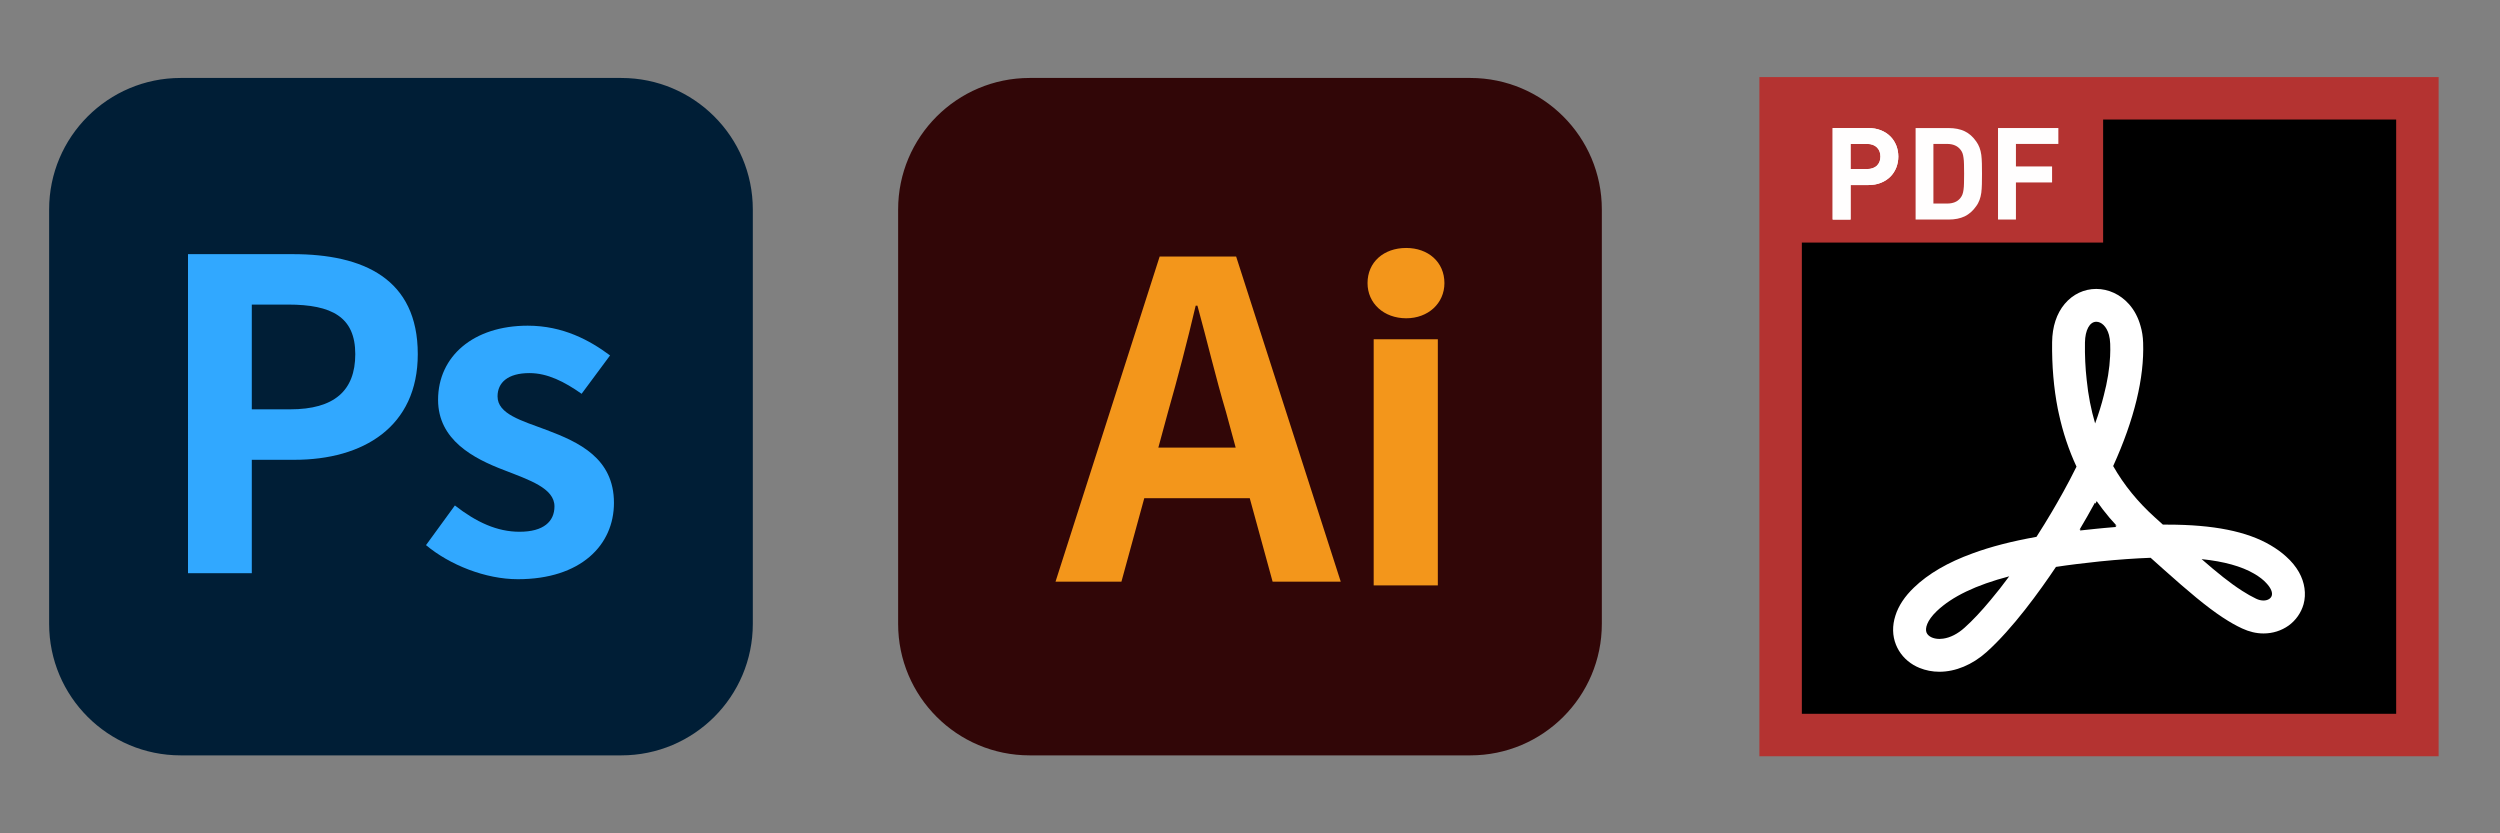 <?xml version="1.0" encoding="utf-8"?>
<!-- Generator: Adobe Illustrator 24.2.0, SVG Export Plug-In . SVG Version: 6.00 Build 0)  -->
<svg version="1.1" id="レイヤー_1" xmlns="http://www.w3.org/2000/svg" xmlns:xlink="http://www.w3.org/1999/xlink" x="0px"
	 y="0px" width="135px" height="45px" viewBox="0 0 135 45" style="enable-background:new 0 0 135 45;" xml:space="preserve">
<rect x="0" y="0" width="135" height="45" fill="#808080" stroke="none"/>
<style type="text/css">
	.st0{fill:#B43331;}
	.st1{fill:#FFFFFF;}
	.st2{fill:#FFFEFE;}
	.st3{fill:#001E36;}
	.st4{fill:#31A8FF;}
	.st5{fill:#310607;}
	.st6{fill:#F3961B;}
</style>
<g>
	<g>
		<rect x="96.154" y="5.307" width="34.385" height="34.385"/>
		<path class="st0" d="M131.686,40.839H95.007V4.161h36.679V40.839z M97.3,38.546h32.093V6.453H97.3V38.546z"/>
	</g>
	<g>
		<path class="st1" d="M124.144,30.897c-0.171-0.301-0.404-0.586-0.695-0.845c-0.238-0.218-0.518-0.42-0.835-0.607
			c-1.275-0.752-3.095-1.115-5.568-1.115h-0.249c-0.135-0.124-0.275-0.249-0.42-0.379c-0.938-0.845-1.685-1.763-2.266-2.784
			c1.141-2.515,1.685-4.754,1.618-6.662c-0.01-0.321-0.057-0.622-0.14-0.902c-0.124-0.451-0.332-0.85-0.622-1.177
			c-0.005-0.005-0.005-0.005-0.01-0.01c-0.461-0.518-1.104-0.814-1.758-0.814c-0.658,0-1.265,0.285-1.706,0.809
			c-0.436,0.518-0.669,1.229-0.679,2.064c-0.016,1.275,0.088,2.484,0.306,3.598c0.021,0.088,0.036,0.176,0.057,0.264
			c0.218,1.011,0.539,1.97,0.954,2.862c-0.487,0.99-0.98,1.846-1.322,2.427c-0.259,0.441-0.544,0.902-0.84,1.364
			c-1.332,0.238-2.463,0.529-3.448,0.892c-1.332,0.482-2.401,1.104-3.168,1.846c-0.498,0.477-0.835,0.985-1.001,1.514
			c-0.176,0.544-0.166,1.089,0.031,1.576c0.181,0.451,0.508,0.83,0.944,1.089c0.104,0.062,0.213,0.114,0.327,0.161
			c0.332,0.135,0.695,0.207,1.073,0.207c0.876,0,1.778-0.379,2.541-1.058c1.421-1.27,2.888-3.313,3.754-4.604
			c0.71-0.109,1.483-0.202,2.354-0.295c1.027-0.104,1.934-0.166,2.758-0.197c0.254,0.228,0.498,0.446,0.731,0.653
			c1.296,1.156,2.281,1.991,3.173,2.577c0,0.005,0.005,0.005,0.01,0.005c0.353,0.233,0.69,0.425,1.027,0.581
			c0.379,0.176,0.762,0.27,1.156,0.27c0.498,0,0.964-0.15,1.353-0.425c0.394-0.285,0.679-0.695,0.809-1.156
			C124.544,32.069,124.456,31.452,124.144,30.897z M112.681,20.512c-0.073-0.643-0.104-1.312-0.093-2.017
			c0.01-0.669,0.254-1.12,0.612-1.12c0.27,0,0.555,0.244,0.684,0.71c0.036,0.14,0.062,0.301,0.067,0.482
			c0.01,0.218,0.005,0.446-0.005,0.679c-0.031,0.658-0.145,1.358-0.342,2.11c-0.119,0.482-0.275,0.985-0.467,1.509
			C112.919,22.13,112.764,21.347,112.681,20.512z M104.033,34.159c-0.088-0.218,0.01-0.638,0.55-1.156
			c0.824-0.788,2.115-1.41,3.915-1.882c-0.342,0.467-0.679,0.892-1.006,1.281c-0.498,0.601-0.975,1.11-1.405,1.493
			c-0.368,0.332-0.773,0.539-1.156,0.591c-0.067,0.01-0.135,0.016-0.202,0.016C104.39,34.501,104.116,34.366,104.033,34.159z
			 M112.318,28.647l0.036-0.057l-0.057,0.01c0.01-0.026,0.026-0.052,0.042-0.073c0.218-0.368,0.493-0.84,0.788-1.384l0.026,0.057
			l0.067-0.14c0.218,0.311,0.456,0.617,0.705,0.913c0.119,0.14,0.244,0.275,0.368,0.41l-0.083,0.005l0.073,0.067
			c-0.213,0.016-0.436,0.036-0.658,0.057c-0.14,0.016-0.285,0.026-0.43,0.042C112.894,28.585,112.598,28.616,112.318,28.647z
			 M121.044,31.883c-0.617-0.394-1.307-0.949-2.157-1.69c1.208,0.124,2.157,0.389,2.831,0.783c0.295,0.171,0.518,0.347,0.669,0.518
			c0.249,0.264,0.337,0.503,0.29,0.664c-0.042,0.161-0.223,0.27-0.446,0.27c-0.13,0-0.264-0.031-0.404-0.099
			c-0.238-0.114-0.487-0.254-0.752-0.425C121.065,31.903,121.054,31.893,121.044,31.883z"/>
	</g>
	<g>
		<rect x="96.154" y="5.307" class="st0" width="17.415" height="7.792"/>
		<g>
			<g>
				<path class="st2" d="M102.401,7.862c-0.077-0.186-0.179-0.352-0.32-0.493c-0.141-0.141-0.314-0.256-0.512-0.333
					c-0.205-0.083-0.435-0.122-0.691-0.122h-1.914v4.941h0.967V9.993h0.947c0.256,0,0.486-0.038,0.691-0.122
					c0.198-0.077,0.371-0.192,0.512-0.333s0.243-0.301,0.32-0.493c0.07-0.186,0.109-0.384,0.109-0.589
					C102.51,8.246,102.471,8.047,102.401,7.862z M101.357,8.943c-0.128,0.122-0.307,0.186-0.525,0.186H99.93V7.772h0.903
					c0.218,0,0.397,0.064,0.525,0.192c0.122,0.122,0.186,0.288,0.186,0.493C101.543,8.655,101.479,8.822,101.357,8.943z"/>
				<path class="st2" d="M107.022,8.828c-0.006-0.173-0.013-0.326-0.032-0.467s-0.051-0.269-0.096-0.39
					c-0.045-0.115-0.102-0.23-0.179-0.333c-0.173-0.25-0.384-0.435-0.621-0.55c-0.243-0.115-0.531-0.173-0.871-0.173h-1.78v4.941
					h1.78c0.339,0,0.627-0.058,0.871-0.173c0.237-0.115,0.448-0.301,0.621-0.55c0.077-0.102,0.134-0.218,0.179-0.333
					c0.045-0.122,0.077-0.25,0.096-0.39c0.019-0.141,0.026-0.294,0.032-0.467c0.006-0.166,0.006-0.352,0.006-0.557
					C107.029,9.181,107.029,8.995,107.022,8.828z M106.056,9.884c0,0.147-0.013,0.262-0.026,0.365
					c-0.013,0.096-0.032,0.186-0.058,0.25c-0.026,0.07-0.064,0.134-0.109,0.192c-0.16,0.205-0.403,0.301-0.723,0.301h-0.736v-3.22
					h0.736c0.32,0,0.563,0.102,0.723,0.307c0.045,0.058,0.083,0.115,0.109,0.186c0.026,0.07,0.045,0.154,0.058,0.256
					c0.013,0.096,0.026,0.218,0.026,0.358c0.006,0.141,0.006,0.314,0.006,0.506C106.062,9.577,106.062,9.743,106.056,9.884z"/>
				<path class="st2" d="M111.151,7.772V6.914h-3.258v4.941h0.967V9.852h1.952V8.988h-1.952V7.772H111.151L111.151,7.772z"/>
			</g>
			<g>
				<path class="st2" d="M102.401,7.862c-0.077-0.186-0.179-0.352-0.32-0.493c-0.141-0.141-0.314-0.256-0.512-0.333
					c-0.205-0.083-0.435-0.122-0.691-0.122h-1.914v4.941h0.967V9.993h0.947c0.256,0,0.486-0.038,0.691-0.122
					c0.198-0.077,0.371-0.192,0.512-0.333s0.243-0.301,0.32-0.493c0.07-0.186,0.109-0.384,0.109-0.589
					C102.51,8.246,102.471,8.047,102.401,7.862z M101.357,8.943c-0.128,0.122-0.307,0.186-0.525,0.186H99.93V7.772h0.903
					c0.218,0,0.397,0.064,0.525,0.192c0.122,0.122,0.186,0.288,0.186,0.493C101.543,8.655,101.479,8.822,101.357,8.943z"/>
			</g>
		</g>
	</g>
</g>
<g>
	<path class="st3" d="M33.55,40.79H9.755c-3.922,0-7.102-3.18-7.102-7.102V11.312c0-3.922,3.18-7.102,7.102-7.102H33.55
		c3.922,0,7.102,3.18,7.102,7.102v22.376C40.653,37.61,37.473,40.79,33.55,40.79z"/>
	<g>
		<g>
			<path class="st4" d="M10.153,13.724h5.656c3.818,0,6.751,1.327,6.751,5.4c0,3.935-2.956,5.705-6.658,5.705h-2.305v6.122h-3.445
				V13.724z M15.67,22.104c2.374,0,3.515-1.001,3.515-2.98c0-2.001-1.257-2.677-3.632-2.677h-1.956v5.656H15.67z"/>
			<path class="st4" d="M23.004,29.437l1.56-2.142c1.165,0.908,2.282,1.42,3.491,1.42c1.303,0,1.886-0.558,1.886-1.372
				c0-0.978-1.351-1.421-2.724-1.957c-1.652-0.628-3.561-1.629-3.561-3.795c0-2.352,1.909-4.004,4.841-4.004
				c1.909,0,3.352,0.792,4.446,1.606l-1.536,2.072c-0.931-0.653-1.839-1.118-2.817-1.118c-1.164,0-1.722,0.512-1.722,1.257
				c0,0.954,1.28,1.303,2.654,1.817c1.723,0.652,3.632,1.512,3.632,3.935c0,2.281-1.793,4.121-5.191,4.121
				C26.217,31.277,24.285,30.508,23.004,29.437z"/>
		</g>
	</g>
</g>
<g>
	<path class="st5" d="M79.397,40.79H55.601c-3.922,0-7.102-3.18-7.102-7.102V11.312c0-3.922,3.18-7.102,7.102-7.102h23.796
		c3.922,0,7.102,3.18,7.102,7.102v22.376C86.499,37.61,83.319,40.79,79.397,40.79z"/>
	<g>
		<g>
			<path class="st6" d="M67.486,26.901h-5.695l-1.234,4.509h-3.559l5.624-17.559h4.129L72.4,31.41h-3.679L67.486,26.901z
				 M66.727,24.172l-0.522-1.922c-0.546-1.827-1.02-3.844-1.543-5.743h-0.095c-0.451,1.923-0.973,3.916-1.495,5.743l-0.522,1.922
				H66.727z"/>
			<path class="st6" d="M73.847,15.288c0-1.138,0.878-1.898,2.088-1.898c1.186,0,2.064,0.759,2.064,1.898
				c0,1.092-0.878,1.899-2.064,1.899C74.725,17.186,73.847,16.379,73.847,15.288z M74.179,18.322h3.464V31.61h-3.464V18.322z"/>
		</g>
	</g>
</g>
</svg>
